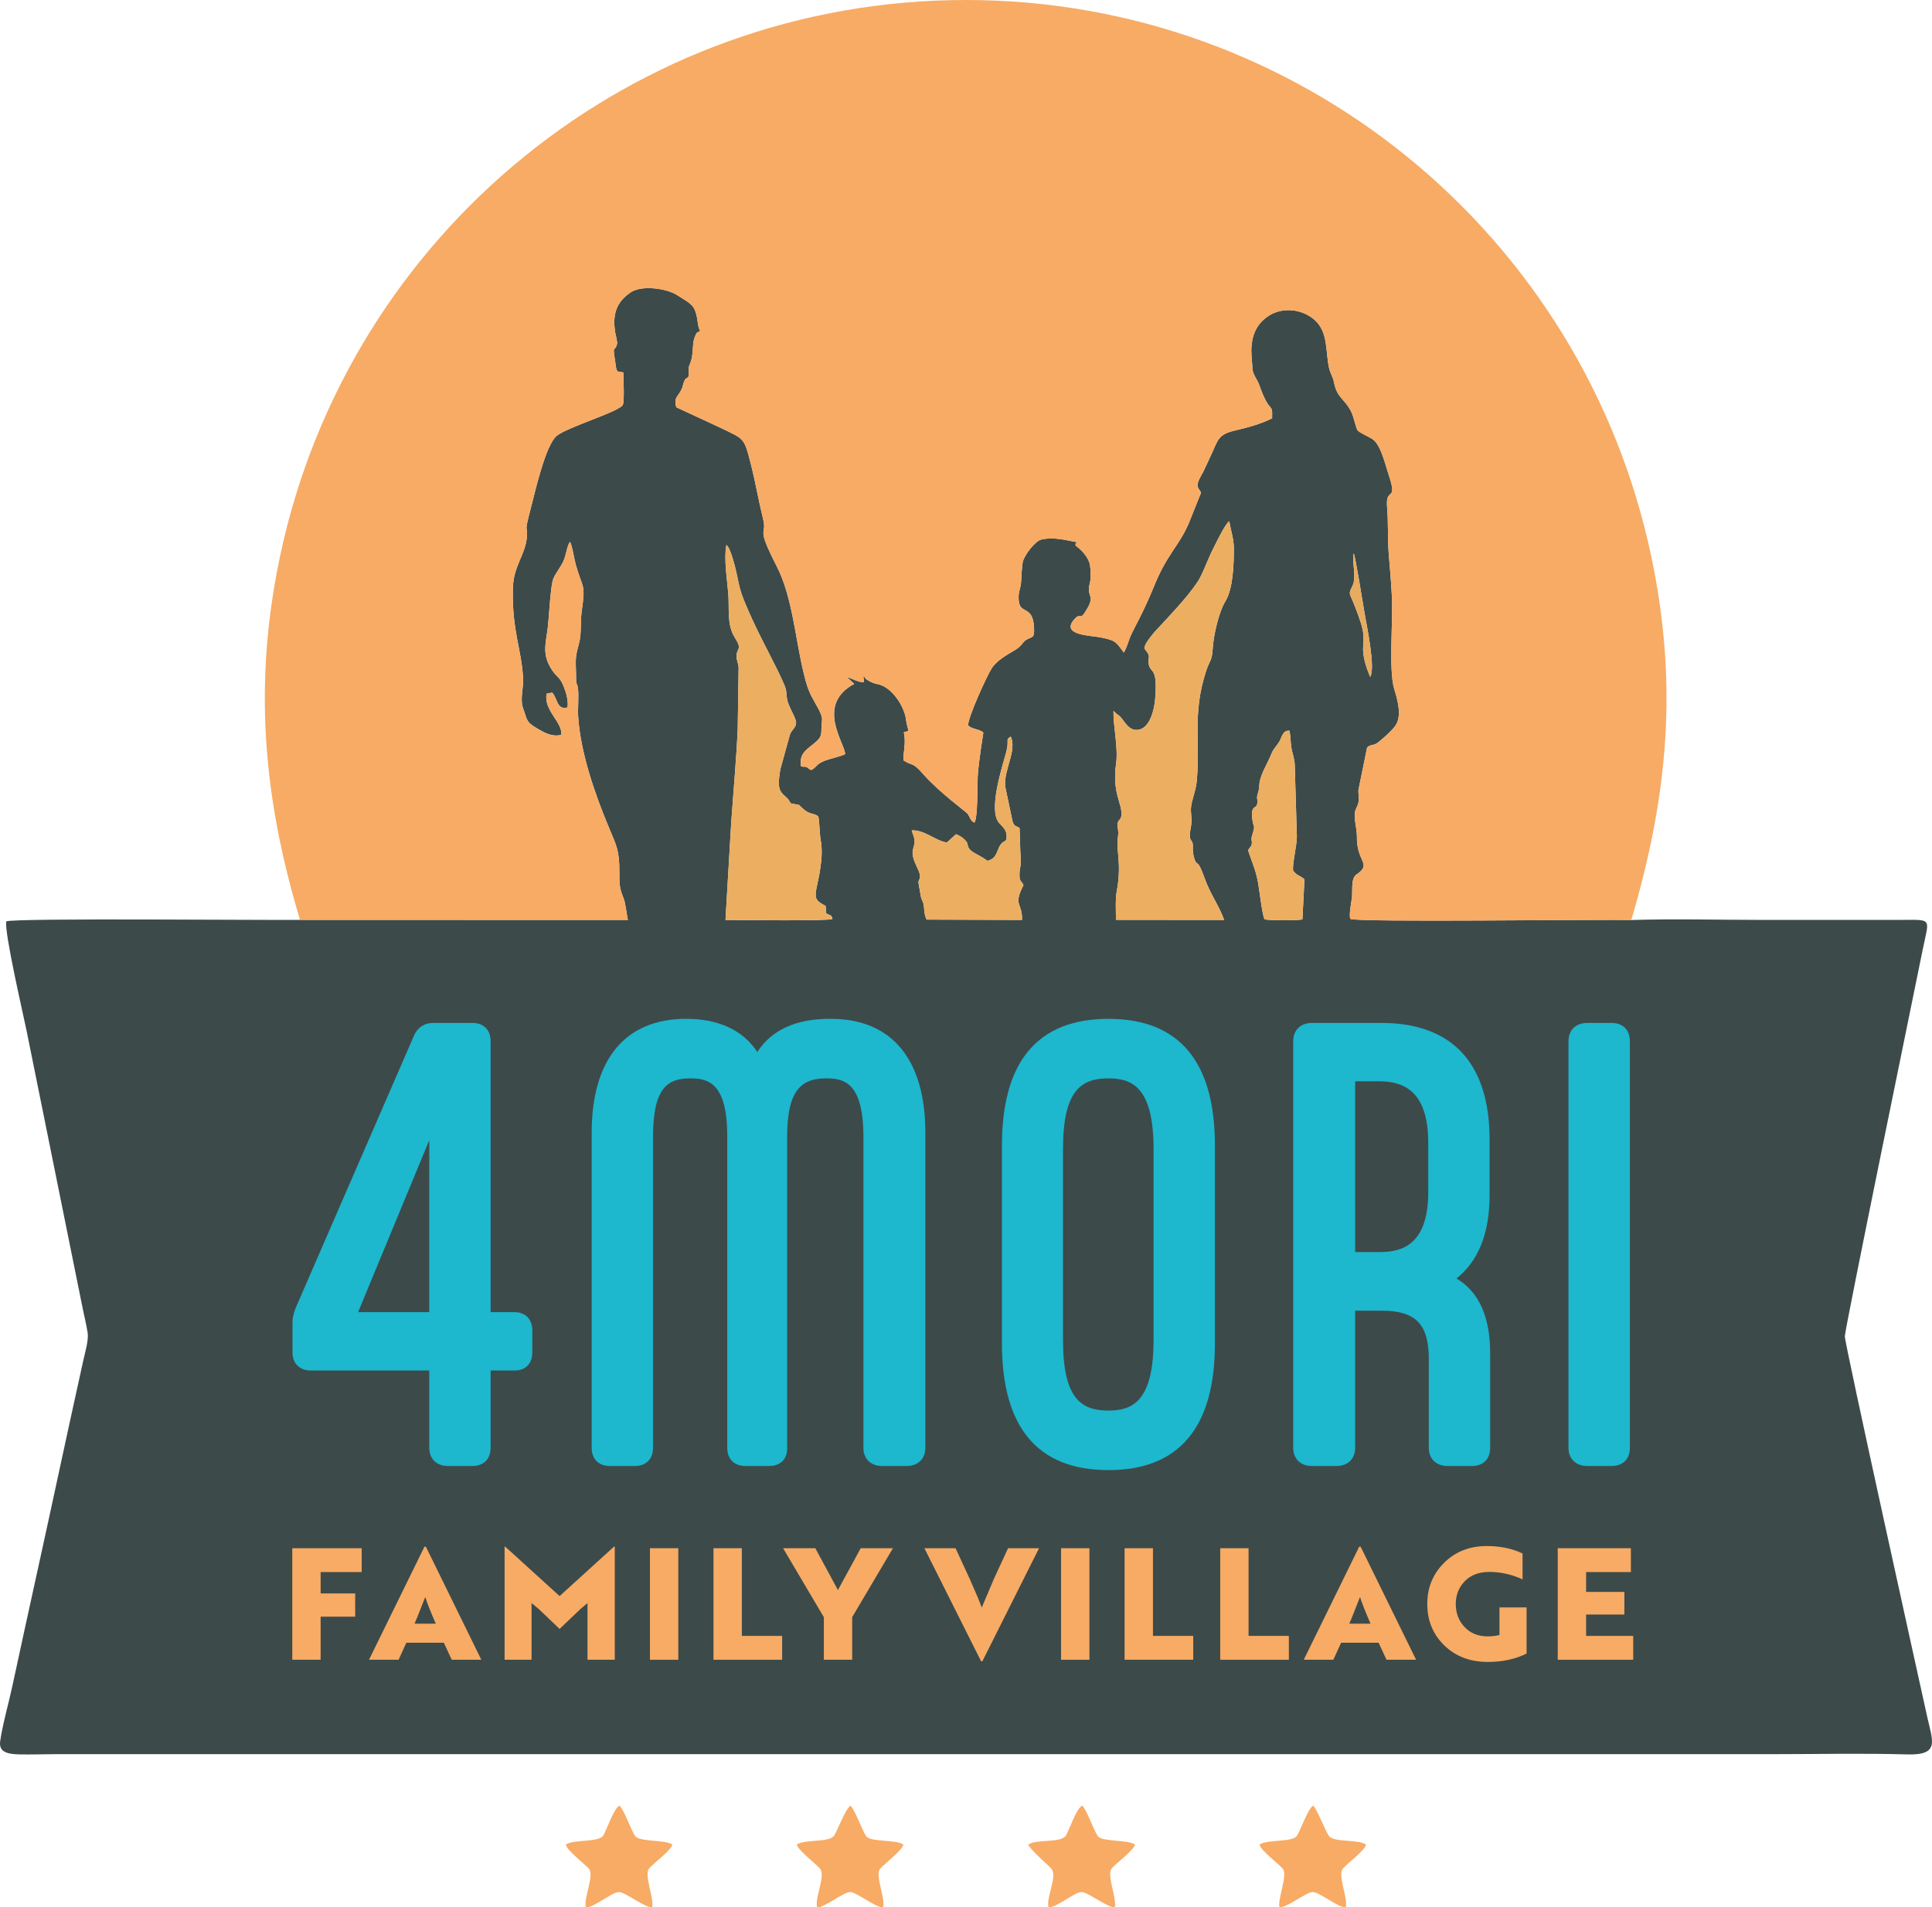 <?xml version="1.0" encoding="utf-8"?>
<!-- Generator: Adobe Illustrator 16.0.0, SVG Export Plug-In . SVG Version: 6.00 Build 0)  -->
<!DOCTYPE svg PUBLIC "-//W3C//DTD SVG 1.1//EN" "http://www.w3.org/Graphics/SVG/1.1/DTD/svg11.dtd">
<svg version="1.1" id="Livello_1" xmlns="http://www.w3.org/2000/svg" xmlns:xlink="http://www.w3.org/1999/xlink" x="0px" y="0px"
	 width="240.944px" height="237.902px" viewBox="0 0 240.944 237.902" enable-background="new 0 0 240.944 237.902"
	 xml:space="preserve">
<g>
	<g>
		<path fill-rule="evenodd" clip-rule="evenodd" fill="#3D4A4A" d="M155.655,106.079c0.192-0.468,0.381-0.375,0.455-0.824
			c0.072-0.454-0.136-0.439,0.042-1.033c0.47-1.561,0.162-0.787,0.022-2.096c-0.197-1.872,0.542-1.104,0.632-1.972
			c0.063-0.605-0.159-0.463,0.075-1.232c0.188-0.619,0.119-0.489,0.18-1.128c0.115-1.223,1.033-2.566,1.505-3.779
			c0.264-0.675,0.715-1.019,1.029-1.604c0.298-0.554,0.39-1.312,1.203-1.278c0.17,0.616,0.134,1.457,0.256,2.151
			c0.13,0.744,0.347,1.204,0.411,2.008l0.27,9.07c-0.023,1.242-0.56,3.282-0.477,4.206c0.41,0.65,0.944,0.647,1.424,1.114
			l-0.255,4.994c-0.516,0.15-4.271,0.155-4.734-0.02c-0.302-0.694-0.619-3.608-0.802-4.594
			C156.594,108.452,156.138,107.556,155.655,106.079L155.655,106.079z M123.155,107.371c1.358-0.32,1.119-1.627,1.832-2.238
			c0.382-0.327,0.539-0.163,0.553-0.767c0.02-0.83-0.467-1.196-0.929-1.71c-1.401-1.561,0.363-6.954,0.854-8.757
			c0.47-1.729-0.156-1.605,0.594-2.02c0.778,1.745-0.87,4.114-0.708,6.179l0.924,4.383c0.197,0.668,0.479,0.569,0.876,0.837
			c0.061,1.305,0.062,2.636,0.151,3.931c0.058,0.845-0.145,1.009-0.158,1.754c-0.019,1.172,0.205,0.733,0.493,1.461
			c-1.335,2.539-0.106,2.198-0.177,4.318l-11.901-0.043c-0.234-0.441-0.287-1.021-0.325-1.527c-0.06-0.8-0.293-0.793-0.393-1.373
			l-0.243-1.374c-0.19-0.812,0.225-0.574,0.125-1.296c-0.093-0.669-0.862-1.667-0.909-2.67c-0.029-0.642,0.268-0.929,0.247-1.569
			c-0.016-0.478-0.25-0.868-0.358-1.319c1.612-0.081,2.982,1.323,4.384,1.516l1.133-1.032c0.425,0.149,0.842,0.398,1.151,0.737
			c0.534,0.584,0.098,0.639,0.626,1.211C121.361,106.399,122.146,106.646,123.155,107.371L123.155,107.371z M90.59,67.984
			c0.537,0.277,1.243,3.305,1.386,4.059c0.352,1.842,0.649,2.49,1.371,4.17c1.38,3.216,3.456,6.801,4.5,9.294
			c0.375,0.896,0.114,1.34,0.482,2.29c0.245,0.632,0.676,1.413,0.864,1.921c0.357,0.963-0.465,1.197-0.689,1.943l-1.194,4.32
			c-0.354,2.18-0.214,2.66,0.708,3.429c0.453,0.378,0.295,0.415,0.624,0.799c1.429,0.301,0.642-0.055,1.697,0.824
			c0.667,0.556,1.148,0.37,1.704,0.786c0.15,0.479,0.158,2.146,0.308,2.973c0.204,1.129,0.132,2.164-0.016,3.29
			c-0.148,1.127-0.329,1.747-0.529,2.789c-0.269,1.393,0.155,1.571,1.157,2.126l0.077,0.929c0.499,0.292,0.638,0.123,0.78,0.694
			c-0.581,0.288-11.71,0.126-13.343,0.126l0.705-11.992c0.267-3.909,0.643-7.902,0.819-11.795l0.115-7.745
			c-0.035-0.444-0.265-0.878-0.265-1.333c0.001-1.133,0.793-0.758-0.22-2.375c-1.011-1.614-0.652-3.575-0.809-5.51
			C90.677,72.226,90.257,69.687,90.59,67.984L90.59,67.984z M138.861,88.675c0.361,0.295,0.191,0.244,0.703,0.595
			c0.591,0.406,1.094,2.029,2.476,1.744c1.403-0.29,1.908-2.556,2.013-3.745c0.398-4.548-0.741-3.032-0.817-4.727
			c-0.03-0.654,0.224-0.609-0.189-1.22c-0.31-0.457-0.457-0.363-0.154-0.992c0.196-0.408,0.868-1.256,1.184-1.598
			c1.672-1.814,3.941-4.143,5.279-6.156c0.613-0.923,1.268-2.795,1.847-3.94c0.384-0.759,1.545-3.225,2.098-3.627
			c0.187,1.117,0.565,2.195,0.573,3.334c0.012,1.879-0.074,5.074-1.049,6.649c-0.82,1.327-1.489,4.254-1.582,5.882
			c-0.092,1.62-0.389,1.466-0.842,2.868c-1.752,5.413-0.656,8.93-1.174,13.863c-0.112,1.071-0.607,2.187-0.691,3.076
			c-0.059,0.622,0.078,1.221,0.057,1.845c-0.018,0.531-0.229,1.263-0.213,1.705c0.035,0.868,0.438,0.396,0.378,1.51
			c-0.024,0.472,0.067,1.003,0.226,1.458c0.34,0.973,0.315-0.314,1.274,2.415c0.647,1.84,1.89,3.574,2.404,5.131l-13.478-0.014
			c-0.023-1.059-0.092-2.58,0.089-3.561c0.653-3.542-0.11-5.035,0.145-6.718c0.13-0.861-0.071-1.087-0.036-1.665
			c0.037-0.635,0.445-0.415,0.48-1.187c0.066-1.456-1.181-2.724-0.672-6.335C139.475,93.237,138.831,90.703,138.861,88.675
			L138.861,88.675z M168.626,73.178c0.613-1.158-0.037-2.892,0.195-4.158c0.236,0.445,1.173,6.438,1.367,7.537
			c0.277,1.579,1.371,6.749,0.691,7.876c-0.454-1.065-0.982-2.587-0.872-3.827c0.149-1.676-0.092-2.386-0.638-3.928
			c-0.2-0.567-0.434-1.139-0.653-1.688C168.343,74.059,168.132,74.111,168.626,73.178L168.626,73.178z M37.418,114.737
			c-4.228,0.053-35.384-0.248-36.632,0.182c-0.291,1.237,2.099,11.546,2.521,13.607l6.938,34.335
			c0.212,1.091,0.524,2.311,0.688,3.387c0.137,0.896-0.338,2.515-0.547,3.456c-2.002,9.022-3.912,18.069-5.904,27.095
			c-0.999,4.53-1.981,9.069-2.962,13.604c-0.444,2.053-1.234,4.842-1.503,6.824c-0.2,1.473,1.3,1.573,2.438,1.599
			c1.365,0.032,2.853-0.025,4.239-0.027l214.541-0.003c5.488,0,11.125-0.126,16.594,0.032c4.129,0.119,3.191-1.65,2.533-4.626
			c-0.947-4.271-10.301-46.582-10.289-47.521c0.015-0.996,8.783-43.627,9.691-48.129c0.855-4.232,1.376-3.809-3.148-3.809
			c-5.521,0-11.043,0-16.564,0c-5.463,0-11.174-0.161-16.607,0.013c-3.983-0.11-34.11,0.308-35.029-0.143
			c-0.229-0.406,0.14-2.156,0.198-2.76c0.077-0.805-0.142-2.299,0.548-2.768c2.018-1.369,0.009-1.536,0.063-4.722
			c0.015-0.904-0.37-2.237-0.261-2.985c0.072-0.498,0.348-0.79,0.447-1.264c0.119-0.568-0.013-0.993-0.002-1.547l1.091-5.348
			c0.442-0.364,0.655-0.219,1.132-0.464c0.221-0.113,0.592-0.457,0.813-0.637c0.429-0.349,1.103-1.008,1.455-1.432
			c1.047-1.261,0.379-3.412-0.033-4.794c-0.691-2.308-0.135-8.559-0.273-11.357c-0.092-1.83-0.248-3.612-0.397-5.432
			c-0.153-1.865-0.046-3.86-0.202-5.753c-0.177-2.139,0.641-1.311,0.633-2.335c-0.003-0.519-0.424-1.748-0.598-2.293
			c-0.359-1.123-0.883-3.277-1.85-3.943c-0.436-0.3-1.679-0.815-1.889-1.13c-0.172-0.26-0.469-1.628-0.723-2.179
			c-0.786-1.695-1.813-1.784-2.191-3.73c-0.178-0.919-0.525-1.108-0.719-2.332c-0.371-2.346-0.065-4.79-2.631-6.141
			c-1.494-0.787-3.366-0.802-4.795,0.119c-1.361,0.875-2.014,2.138-2.15,3.783c-0.08,0.96,0.075,1.858,0.119,2.829
			c0.031,0.713,0.604,1.331,0.843,2.014c1.378,3.922,1.675,1.965,1.607,4.151c-1.327,0.707-3.152,1.188-4.651,1.537
			c-2.154,0.5-2.098,1.231-2.973,3.077c-0.322,0.684-0.629,1.373-0.959,2.051c-0.354,0.722-0.975,1.499-0.586,2.125
			c0.377,0.609,0.371,0.317,0.042,1.148l-1.278,3.194c-1.289,2.93-2.656,3.742-4.305,7.785c-0.617,1.513-1.16,2.699-1.892,4.155
			c-0.333,0.66-0.71,1.347-1.013,2.008c-0.307,0.665-0.508,1.624-0.889,2.143c-1.013-1.421-1.074-1.51-2.908-1.888
			c-1.163-0.239-5.154-0.239-3.164-2.354c0.664-0.705,0.604,0.204,1.219-0.745c1.223-1.881,0.555-1.83,0.512-2.805
			c-0.029-0.638,0.225-0.894,0.201-1.694c-0.014-0.558,0.025-1.275-0.161-1.771c-0.33-0.879-1.008-1.56-1.71-2.088
			c0.013-0.512-0.055-0.018,0.149-0.418c-1.513-0.291-2.961-0.67-4.411-0.328c-0.798,0.188-2.127,1.955-2.326,2.8
			c-0.098,0.417-0.176,1.952-0.203,2.461c-0.053,0.992-0.396,1.174-0.292,2.371c0.152,1.749,1.733,0.515,1.901,3.274
			c0.094,1.528-0.227,1.135-1.009,1.63c-0.404,0.255-0.504,0.738-1.37,1.254c-0.992,0.593-2.234,1.268-2.878,2.247
			c-0.611,0.927-3.049,6.286-2.954,7.156c0.523,0.497,1.389,0.433,1.896,0.882c-0.002,0.142-0.608,3.621-0.704,5.496
			c-0.053,1.042,0.021,5.173-0.409,5.733c-0.494-0.18-0.566-0.717-0.864-1.123c-0.127-0.174-3.603-2.714-5.557-4.958
			c-1.351-1.553-1.277-0.921-2.423-1.675c-0.085-0.791,0.361-2.192,0.033-3.5l0.556-0.167c-0.018-0.442-0.216-0.78-0.275-1.4
			c-0.14-1.45-1.649-4.124-3.627-4.466c-0.616-0.106-1.267-0.529-1.38-0.628c-0.208-0.185-0.005-0.171-0.323-0.346l0.097,0.756
			c-0.722,0.04-1.443-0.457-2.134-0.635l0.898,0.844c-4.875,2.623-1.128,7.448-1.131,8.755c-0.388,0.247-1.817,0.559-2.409,0.78
			c-1.267,0.473-0.985,0.733-1.791,1.207c-0.472-0.139-0.277-0.229-0.61-0.359c-0.377-0.147-0.301,0.05-0.714-0.131
			c-0.148-1.474,0.514-1.917,1.523-2.713c1.42-1.121,0.896-1.302,1.123-2.994c0.098-0.736-0.883-2.143-1.253-2.881
			c-0.572-1.146-0.737-1.807-1.04-3.041c-1.022-4.167-1.403-9.472-3.329-13.238c-2.76-5.396-1.158-3.657-1.741-6.012
			c-0.55-2.217-0.937-4.532-1.51-6.778c-0.855-3.349-0.786-3.083-3.753-4.521l-5.554-2.581c-0.305-1.167,0.095-1.186,0.569-2.047
			c0.25-0.453,0.222-0.627,0.38-1.065c0.256-0.706,0.207-0.234,0.603-0.745c0-0.736-0.105-0.975,0.188-1.624
			c0.437-0.968,0.226-2.388,0.535-3.166c0.305-0.769,0.179-0.547,0.717-0.882c-0.419-0.566-0.216-1.883-0.833-2.904
			c-0.349-0.578-1.381-1.116-2.016-1.532c-1.349-0.884-4.467-1.283-5.814-0.373c-1.879,1.27-2.271,2.822-1.95,4.967
			c0.052,0.348,0.313,1.239,0.235,1.506c-0.342,1.192-0.622-0.333-0.141,2.784c0.123,0.803,0.226,0.599,0.924,0.736
			c0.015,0.75,0.152,3.513-0.051,4.034c-0.325,0.834-7.035,2.815-8.289,3.911c-1.387,1.212-2.667,6.975-3.228,9.119
			c-0.859,3.283-0.339,1.85-0.448,3.375c-0.168,2.361-1.707,3.632-1.76,6.578c-0.097,5.385,1.089,7.441,1.278,11.167
			c0.063,1.263-0.426,2.564,0.019,3.768c0.515,1.398,0.326,1.622,1.654,2.413c0.958,0.57,1.916,1.13,3.077,0.851
			c0.246-1.527-2.221-3.06-1.814-5.141l0.683-0.135c0.696,0.671,0.548,2.222,1.92,1.855c0.152-0.802-0.203-1.986-0.522-2.745
			c-0.441-1.045-0.854-1.088-1.388-1.896c-1.305-1.974-0.807-3.197-0.539-5.405c0.145-1.188,0.333-5.195,0.688-6.038
			c0.257-0.606,0.916-1.436,1.253-2.167c0.336-0.731,0.428-1.855,0.815-2.415c0.271,0.413,0.535,2.182,0.716,2.826
			c0.882,3.142,1.255,2.264,0.753,5.826c-0.164,1.157-0.059,2.381-0.209,3.36c-0.165,1.085-0.524,1.714-0.536,2.94
			c-0.007,0.621,0.044,1.242,0.036,1.853c-0.017,1.136,0.099,0.652,0.229,1.436c0.143,0.86-0.029,2.543,0.034,3.548
			c0.287,4.481,2.069,9.634,3.794,13.756c1.03,2.463,1.352,2.94,1.345,5.706c-0.003,1.284-0.019,1.914,0.485,3.113
			c0.312,0.742,0.375,1.893,0.576,2.799L37.418,114.737z"/>
	</g>
	<g>
		<path fill-rule="evenodd" clip-rule="evenodd" fill="#F7AB64" d="M37.418,114.737l40.884,0.006
			c-0.2-0.906-0.264-2.057-0.576-2.799c-0.504-1.199-0.489-1.829-0.485-3.113c0.007-2.766-0.314-3.242-1.345-5.706
			c-1.726-4.122-3.508-9.275-3.794-13.756c-0.063-1.004,0.108-2.688-0.034-3.548c-0.129-0.783-0.245-0.3-0.229-1.436
			c0.008-0.611-0.043-1.232-0.036-1.853c0.012-1.227,0.371-1.855,0.536-2.94c0.15-0.979,0.045-2.203,0.209-3.36
			c0.502-3.562,0.129-2.684-0.753-5.826c-0.181-0.644-0.444-2.413-0.716-2.826c-0.388,0.559-0.479,1.683-0.815,2.415
			c-0.337,0.73-0.996,1.56-1.253,2.167c-0.355,0.843-0.543,4.85-0.688,6.038c-0.268,2.208-0.766,3.432,0.539,5.405
			c0.535,0.808,0.947,0.851,1.388,1.896c0.319,0.759,0.674,1.943,0.522,2.745c-1.372,0.367-1.224-1.184-1.92-1.855l-0.683,0.135
			c-0.407,2.082,2.06,3.614,1.814,5.141c-1.162,0.28-2.119-0.28-3.077-0.851c-1.328-0.791-1.139-1.015-1.654-2.413
			c-0.444-1.204,0.045-2.505-0.019-3.768c-0.188-3.727-1.375-5.782-1.278-11.167c0.053-2.945,1.592-4.217,1.76-6.578
			c0.109-1.525-0.411-0.092,0.448-3.375c0.561-2.144,1.841-7.907,3.228-9.119c1.254-1.096,7.963-3.077,8.289-3.911
			c0.204-0.521,0.066-3.284,0.051-4.034c-0.698-0.137-0.801,0.067-0.924-0.736c-0.481-3.116-0.201-1.592,0.141-2.784
			c0.078-0.267-0.183-1.158-0.235-1.506c-0.321-2.145,0.071-3.698,1.95-4.967c1.347-0.91,4.466-0.511,5.814,0.373
			c0.635,0.417,1.667,0.954,2.016,1.532c0.618,1.021,0.414,2.338,0.833,2.904c-0.538,0.335-0.412,0.113-0.717,0.882
			c-0.309,0.777-0.098,2.197-0.535,3.166c-0.293,0.649-0.188,0.887-0.188,1.624c-0.396,0.511-0.346,0.039-0.603,0.745
			c-0.158,0.438-0.13,0.612-0.38,1.065c-0.475,0.861-0.874,0.879-0.569,2.047l5.554,2.581c2.967,1.438,2.897,1.173,3.753,4.521
			c0.574,2.247,0.96,4.561,1.51,6.778c0.583,2.355-1.019,0.616,1.741,6.012c1.926,3.766,2.307,9.07,3.329,13.238
			c0.303,1.234,0.468,1.896,1.04,3.041c0.37,0.739,1.351,2.146,1.253,2.881c-0.227,1.692,0.298,1.873-1.123,2.994
			c-1.01,0.796-1.671,1.24-1.523,2.713c0.413,0.181,0.336-0.016,0.714,0.131c0.333,0.13,0.138,0.22,0.61,0.359
			c0.805-0.474,0.523-0.734,1.791-1.207c0.592-0.221,2.021-0.533,2.409-0.78c0.003-1.307-3.744-6.132,1.131-8.755l-0.898-0.844
			c0.691,0.178,1.413,0.675,2.134,0.635l-0.097-0.756c0.318,0.175,0.115,0.162,0.323,0.346c0.113,0.099,0.764,0.521,1.38,0.628
			c1.978,0.343,3.487,3.017,3.627,4.466c0.059,0.621,0.257,0.958,0.275,1.4l-0.556,0.167c0.328,1.307-0.119,2.709-0.033,3.5
			c1.146,0.754,1.072,0.122,2.423,1.675c1.954,2.244,5.429,4.784,5.557,4.958c0.297,0.405,0.37,0.943,0.864,1.123
			c0.43-0.56,0.356-4.692,0.409-5.733c0.096-1.875,0.702-5.354,0.704-5.496c-0.507-0.449-1.373-0.385-1.896-0.882
			c-0.096-0.87,2.342-6.229,2.954-7.156c0.644-0.979,1.886-1.654,2.878-2.247c0.866-0.517,0.966-0.999,1.37-1.254
			c0.782-0.495,1.103-0.102,1.009-1.63c-0.168-2.759-1.749-1.525-1.901-3.274c-0.104-1.197,0.239-1.379,0.292-2.371
			c0.027-0.509,0.105-2.044,0.203-2.461c0.199-0.845,1.528-2.612,2.326-2.8c1.45-0.342,2.898,0.038,4.411,0.328
			c-0.204,0.4-0.137-0.093-0.149,0.418c0.702,0.528,1.38,1.209,1.71,2.088c0.187,0.495,0.147,1.213,0.161,1.771
			c0.023,0.8-0.23,1.056-0.201,1.694c0.043,0.975,0.711,0.923-0.512,2.805c-0.615,0.949-0.555,0.04-1.219,0.745
			c-1.99,2.114,2.001,2.114,3.164,2.354c1.834,0.377,1.896,0.467,2.908,1.888c0.381-0.519,0.582-1.478,0.889-2.143
			c0.303-0.661,0.68-1.348,1.013-2.008c0.731-1.457,1.274-2.643,1.892-4.155c1.648-4.043,3.016-4.854,4.305-7.785l1.278-3.194
			c0.329-0.831,0.335-0.539-0.042-1.148c-0.389-0.627,0.232-1.403,0.586-2.125c0.33-0.679,0.637-1.368,0.959-2.051
			c0.875-1.846,0.818-2.577,2.973-3.077c1.499-0.349,3.324-0.83,4.651-1.537c0.067-2.186-0.229-0.229-1.607-4.151
			c-0.239-0.683-0.812-1.301-0.843-2.014c-0.044-0.971-0.199-1.869-0.119-2.829c0.137-1.646,0.789-2.909,2.15-3.783
			c1.429-0.921,3.301-0.905,4.795-0.119c2.565,1.351,2.26,3.794,2.631,6.141c0.193,1.224,0.541,1.413,0.719,2.332
			c0.379,1.946,1.405,2.035,2.191,3.73c0.254,0.55,0.551,1.919,0.723,2.179c0.21,0.315,1.453,0.831,1.889,1.13
			c0.967,0.666,1.49,2.821,1.85,3.943c0.174,0.545,0.595,1.774,0.598,2.293c0.008,1.025-0.81,0.196-0.633,2.335
			c0.156,1.894,0.049,3.888,0.202,5.753c0.149,1.82,0.306,3.602,0.397,5.432c0.139,2.798-0.418,9.049,0.273,11.357
			c0.412,1.382,1.08,3.534,0.033,4.794c-0.353,0.424-1.026,1.083-1.455,1.432c-0.221,0.18-0.592,0.524-0.813,0.637
			c-0.477,0.246-0.689,0.1-1.132,0.464l-1.091,5.348c-0.011,0.554,0.121,0.979,0.002,1.547c-0.1,0.474-0.375,0.766-0.447,1.264
			c-0.109,0.749,0.275,2.082,0.261,2.985c-0.055,3.186,1.954,3.353-0.063,4.722c-0.689,0.469-0.471,1.963-0.548,2.768
			c-0.059,0.604-0.427,2.354-0.198,2.76c0.919,0.451,31.046,0.033,35.029,0.143c4.576-15.519,5.857-29.331,2.498-45.32
			C197.487,29.197,161.972,0.034,120.538,0C79.043-0.036,43.522,28.995,34.953,69.254C31.58,85.104,32.782,99.345,37.418,114.737z"
			/>
	</g>
	<g>
		<path fill-rule="evenodd" clip-rule="evenodd" fill="#ECAE61" d="M138.861,88.675c-0.03,2.027,0.613,4.562,0.327,6.59
			c-0.509,3.611,0.738,4.879,0.672,6.335c-0.035,0.772-0.443,0.552-0.48,1.187c-0.035,0.577,0.166,0.803,0.036,1.665
			c-0.255,1.683,0.509,3.176-0.145,6.718c-0.181,0.98-0.112,2.501-0.089,3.561l13.478,0.014c-0.515-1.557-1.757-3.291-2.404-5.131
			c-0.959-2.729-0.935-1.442-1.274-2.415c-0.158-0.455-0.25-0.986-0.226-1.458c0.06-1.114-0.343-0.643-0.378-1.51
			c-0.017-0.442,0.195-1.174,0.213-1.705c0.021-0.624-0.115-1.223-0.057-1.845c0.084-0.89,0.579-2.005,0.691-3.076
			c0.518-4.934-0.578-8.45,1.174-13.863c0.453-1.402,0.75-1.248,0.842-2.868c0.093-1.628,0.762-4.556,1.582-5.882
			c0.975-1.575,1.061-4.77,1.049-6.649c-0.008-1.14-0.387-2.217-0.573-3.334c-0.553,0.403-1.714,2.868-2.098,3.627
			c-0.579,1.145-1.233,3.017-1.847,3.94c-1.338,2.013-3.607,4.342-5.279,6.156c-0.315,0.342-0.987,1.19-1.184,1.598
			c-0.303,0.628-0.155,0.535,0.154,0.992c0.413,0.611,0.159,0.566,0.189,1.22c0.076,1.695,1.216,0.179,0.817,4.727
			c-0.104,1.189-0.609,3.456-2.013,3.745c-1.382,0.286-1.885-1.338-2.476-1.744C139.053,88.919,139.223,88.971,138.861,88.675z"/>
	</g>
	<g>
		<path fill-rule="evenodd" clip-rule="evenodd" fill="#ECAE61" d="M102.351,104.791c-0.149-0.827-0.157-2.494-0.308-2.973
			c-0.556-0.417-1.037-0.23-1.704-0.786c-1.056-0.879-0.269-0.523-1.697-0.824c-0.329-0.384-0.171-0.421-0.624-0.799
			c-0.922-0.769-1.062-1.249-0.708-3.429l1.194-4.32c0.224-0.746,1.047-0.979,0.689-1.943c-0.188-0.508-0.619-1.289-0.864-1.921
			c-0.369-0.95-0.108-1.395-0.482-2.29c-1.043-2.493-3.12-6.078-4.5-9.294c-0.721-1.68-1.019-2.328-1.371-4.17
			c-0.144-0.754-0.85-3.782-1.386-4.059c-0.333,1.703,0.086,4.242,0.231,6.011c0.157,1.936-0.202,3.896,0.809,5.51
			c1.014,1.617,0.221,1.242,0.22,2.375c0,0.455,0.23,0.889,0.265,1.333l-0.115,7.745c-0.177,3.893-0.552,7.886-0.819,11.795
			l-0.705,11.992c1.633,0,12.763,0.162,13.343-0.126c-0.142-0.571-0.281-0.402-0.78-0.694l-0.077-0.929
			c-1.002-0.555-1.426-0.733-1.157-2.126c0.2-1.042,0.381-1.662,0.529-2.789C102.483,106.955,102.555,105.92,102.351,104.791z"/>
	</g>
	<g>
		<path fill-rule="evenodd" clip-rule="evenodd" fill="#ECAE61" d="M123.155,107.371c-1.01-0.724-1.794-0.971-2.159-1.366
			c-0.528-0.572-0.092-0.627-0.626-1.211c-0.31-0.339-0.726-0.588-1.151-0.737l-1.133,1.032c-1.402-0.193-2.772-1.597-4.384-1.516
			c0.108,0.451,0.342,0.841,0.358,1.319c0.021,0.64-0.276,0.927-0.247,1.569c0.047,1.002,0.816,2,0.909,2.67
			c0.101,0.723-0.315,0.484-0.125,1.296l0.243,1.374c0.1,0.58,0.333,0.573,0.393,1.373c0.038,0.506,0.091,1.085,0.325,1.527
			l11.901,0.043c0.07-2.121-1.158-1.779,0.177-4.318c-0.288-0.728-0.512-0.289-0.493-1.461c0.014-0.745,0.216-0.91,0.158-1.754
			c-0.09-1.295-0.091-2.626-0.151-3.931c-0.397-0.268-0.679-0.169-0.876-0.837l-0.924-4.383c-0.162-2.065,1.486-4.434,0.708-6.179
			c-0.75,0.415-0.124,0.292-0.594,2.02c-0.49,1.804-2.255,7.196-0.854,8.757c0.462,0.515,0.948,0.88,0.929,1.71
			c-0.014,0.604-0.171,0.44-0.553,0.767C124.274,105.743,124.514,107.051,123.155,107.371z"/>
	</g>
	<g>
		<path fill-rule="evenodd" clip-rule="evenodd" fill="#ECAE61" d="M155.655,106.079c0.482,1.478,0.938,2.373,1.236,3.983
			c0.183,0.986,0.5,3.899,0.802,4.594c0.464,0.174,4.219,0.169,4.734,0.02l0.255-4.994c-0.479-0.467-1.014-0.464-1.424-1.114
			c-0.083-0.924,0.453-2.964,0.477-4.206l-0.27-9.07c-0.064-0.804-0.281-1.264-0.411-2.008c-0.122-0.694-0.086-1.535-0.256-2.151
			c-0.813-0.034-0.905,0.725-1.203,1.278c-0.314,0.584-0.766,0.928-1.029,1.604c-0.472,1.213-1.39,2.556-1.505,3.779
			c-0.061,0.639,0.008,0.51-0.18,1.128c-0.234,0.769-0.013,0.627-0.075,1.232c-0.09,0.867-0.829,0.1-0.632,1.972
			c0.14,1.309,0.447,0.535-0.022,2.096c-0.178,0.594,0.03,0.579-0.042,1.033C156.036,105.704,155.848,105.611,155.655,106.079z"/>
	</g>
	<g>
		<path fill-rule="evenodd" clip-rule="evenodd" fill="#F7AB64" d="M70.568,230.075c0.078,0.681,2.305,2.371,2.885,3.019
			c0.688,0.767-0.668,3.702-0.401,4.769c0.821,0.234,3.202-1.838,4.113-1.868c0.803-0.026,3.308,2.001,4.156,1.899
			c0.285-1.121-1.044-4.061-0.368-4.846c0.578-0.671,2.771-2.274,2.896-2.974c-0.85-0.633-4.091-0.314-4.623-1.054
			c-0.583-0.809-1.315-3.162-1.962-3.796c-0.675,0.246-1.587,2.956-2.012,3.7C74.725,229.85,71.494,229.387,70.568,230.075z"/>
	</g>
	<g>
		<path fill-rule="evenodd" clip-rule="evenodd" fill="#F7AB64" d="M128.229,230.081c0.221,0.577,2.293,2.385,2.857,2.956
			c0.871,0.881-0.637,3.646-0.331,4.827c0.817,0.228,3.213-1.854,4.114-1.87c0.794-0.016,3.342,2.013,4.156,1.896
			c0.275-1.125-1.055-4.059-0.372-4.853c0.58-0.675,2.76-2.262,2.898-2.964c-0.843-0.63-4.099-0.322-4.626-1.04
			c-0.541-0.736-1.385-3.308-1.957-3.811c-0.691,0.254-1.587,2.938-2.016,3.692C132.371,229.943,129.228,229.34,128.229,230.081z"/>
	</g>
	<g>
		<path fill-rule="evenodd" clip-rule="evenodd" fill="#F7AB64" d="M157.079,230.074c0.096,0.691,2.313,2.338,2.891,3
			c0.677,0.771-0.643,3.711-0.409,4.79c0.786,0.21,3.259-1.819,4.113-1.869c0.831-0.048,3.271,1.996,4.156,1.904
			c0.319-1.104-1.051-4.039-0.359-4.831c0.577-0.662,2.791-2.305,2.892-2.994c-0.907-0.678-4.028-0.244-4.619-1.065
			c-0.504-0.699-1.52-3.419-1.966-3.782c-0.593,0.235-1.578,3.004-2.007,3.715C161.224,229.849,158.004,229.383,157.079,230.074z"/>
	</g>
	<g>
		<path fill-rule="evenodd" clip-rule="evenodd" fill="#F7AB64" d="M99.377,230.074c0.096,0.622,2.261,2.343,2.826,2.924
			c0.874,0.898-0.638,3.68-0.293,4.898c0.805,0.106,3.212-1.84,4.06-1.9c0.804-0.058,3.27,1.987,4.158,1.903
			c0.326-1.107-1.046-4.041-0.357-4.82c0.578-0.653,2.8-2.322,2.89-3.005c-0.892-0.666-4.081-0.269-4.641-1.052
			c-0.489-0.684-1.439-3.396-1.956-3.785c-0.534,0.22-1.604,3.008-2.017,3.691C103.481,229.867,100.312,229.375,99.377,230.074z"/>
	</g>
	<g>
		<path fill-rule="evenodd" clip-rule="evenodd" fill="#E7AB60" d="M170.88,84.433c0.68-1.127-0.414-6.297-0.691-7.876
			c-0.194-1.099-1.131-7.091-1.367-7.537c-0.232,1.266,0.418,3-0.195,4.158c-0.494,0.934-0.283,0.881,0.091,1.811
			c0.22,0.549,0.453,1.122,0.653,1.688c0.546,1.542,0.787,2.252,0.638,3.928C169.897,81.845,170.426,83.367,170.88,84.433z"/>
	</g>
	<g>
		<g>
			<path fill="#1DB7CE" d="M58.923,128.655c0.8,0,1.2,0.401,1.2,1.205v34.864h4c0.8,0,1.2,0.402,1.2,1.206v2.777
				c0,0.804-0.4,1.206-1.2,1.169h-4v10.708c0,0.804-0.4,1.206-1.2,1.206h-3.055c-0.836,0-1.272-0.402-1.272-1.206v-10.708H38.742
				c-0.8,0-1.2-0.401-1.2-1.169v-3.837c0-0.329,0.109-0.768,0.291-1.279l14.69-33.804c0.291-0.768,0.8-1.133,1.491-1.133H58.923z
				 M43.069,164.724h11.527v-27.847L43.069,164.724z"/>
			<path fill="#1DB7CE" d="M58.923,182.854h-3.055c-1.419,0-2.335-0.892-2.335-2.27v-9.645H38.742c-1.375,0-2.263-0.877-2.263-2.232
				v-3.837c0-0.44,0.112-0.96,0.353-1.636l14.716-33.871c0.426-1.126,1.308-1.772,2.466-1.772h4.909
				c1.396,0,2.263,0.869,2.263,2.269v33.801h2.937c1.396,0,2.263,0.87,2.263,2.27v2.777c0,1.357-0.849,2.234-2.164,2.234
				l-3.036-0.003v9.646C61.186,181.984,60.319,182.854,58.923,182.854z M55.683,180.719c0.031,0,0.093,0.008,0.186,0.008h3.055
				c0.056,0,0.098-0.003,0.128-0.007c0.004-0.032,0.008-0.076,0.008-0.136v-11.771h5.063c0.059,0.004,0.101,0.001,0.132-0.001
				c0.003-0.027,0.005-0.062,0.005-0.104v-2.777c0-0.06-0.004-0.104-0.008-0.135c-0.03-0.005-0.072-0.008-0.128-0.008H59.06V129.86
				c0-0.06-0.004-0.104-0.008-0.135c-0.03-0.004-0.072-0.007-0.128-0.007h-4.909c-0.153,0-0.328,0-0.497,0.446l-14.709,33.851
				c-0.181,0.515-0.203,0.771-0.203,0.855v3.837c0,0.041,0.002,0.073,0.005,0.098c0.031,0.005,0.074,0.008,0.132,0.008h16.917
				v11.771c0,0.064,0.005,0.108,0.011,0.136C55.673,180.719,55.678,180.719,55.683,180.719z M55.659,165.788h-14.18l12.135-29.316
				l2.045,0.406V165.788z M44.66,163.661h8.874v-21.436L44.66,163.661z"/>
		</g>
		<g>
			<path fill="#1DB7CE" d="M92.96,181.791c-0.8,0-1.2-0.402-1.2-1.206v-38.847c0-6.104-1.891-8.296-5.672-8.296
				c-3.891,0-5.708,2.192-5.708,8.368v38.774c0,0.804-0.4,1.206-1.2,1.206h-3.127c-0.8,0-1.2-0.402-1.2-1.206v-39.285
				c0-8.881,4-13.156,10.727-13.156c4.545,0,7.527,1.827,8.872,5.445c1.345-3.654,4.4-5.482,9.163-5.445
				c6.727,0,10.727,4.275,10.727,13.156v39.285c0,0.804-0.436,1.206-1.272,1.206h-3.054c-0.836,0-1.273-0.402-1.273-1.206V141.81
				c0-6.176-1.891-8.368-5.672-8.368c-3.891,0-5.963,2.119-5.963,8.296v38.847c0.037,0.804-0.363,1.206-1.164,1.206H92.96z"/>
			<path fill="#1DB7CE" d="M113.068,182.854h-3.054c-1.419,0-2.336-0.892-2.336-2.27V141.81c0-6.74-2.379-7.305-4.609-7.305
				c-2.941,0-4.9,1.229-4.9,7.232v38.847c0.039,0.819-0.282,1.346-0.558,1.634c-0.277,0.29-0.791,0.636-1.669,0.636H92.96
				c-1.396,0-2.263-0.87-2.263-2.27v-38.847c0-6.674-2.379-7.232-4.609-7.232c-2.868,0-4.646,1.222-4.646,7.305v38.774
				c0,1.399-0.867,2.27-2.263,2.27h-3.127c-1.396,0-2.263-0.87-2.263-2.27v-39.285c0-9.169,4.187-14.22,11.79-14.22
				c4.061,0,7.083,1.421,8.866,4.137c1.78-2.747,4.807-4.137,9.028-4.137l0.15,0.001c7.594-0.001,11.781,5.05,11.781,14.219v39.285
				C115.404,181.962,114.487,182.854,113.068,182.854z M109.828,180.719c0.031,0,0.094,0.008,0.187,0.008h3.054
				c0.104,0,0.169-0.01,0.207-0.019c-0.002-0.021,0.003-0.063,0.003-0.124v-39.285c0-8.024-3.251-12.093-9.664-12.093l-0.142-0.001
				c-4.223,0-6.847,1.554-8.024,4.75l-0.993,2.696l-1.001-2.693c-1.189-3.198-3.765-4.752-7.875-4.752
				c-6.413,0-9.664,4.068-9.664,12.093v39.285c0,0.06,0.004,0.104,0.008,0.135c0.03,0.005,0.072,0.008,0.129,0.008h3.127
				c0.057,0,0.099-0.003,0.129-0.008c0.004-0.031,0.008-0.075,0.008-0.135V141.81c0-4.391,0.77-9.432,6.771-9.432
				c6.037,0,6.735,5.342,6.735,9.359v38.847c0,0.06,0.004,0.104,0.008,0.135c0.03,0.005,0.072,0.008,0.129,0.008h2.981
				c0.042,0,0.075-0.002,0.102-0.004c0.001-0.024,0.001-0.055,0-0.09l-0.001-38.896c0-4.018,0.729-9.359,7.026-9.359
				c6.037,0,6.735,5.383,6.735,9.432v38.774c0,0.064,0.005,0.108,0.011,0.136C109.818,180.719,109.823,180.719,109.828,180.719z"/>
		</g>
		<g>
			<path fill="#1DB7CE" d="M126.018,142.871c0-9.831,4.072-14.728,12.218-14.728c8.145,0,12.217,4.896,12.217,14.728v24.704
				c0,9.83-4.072,14.728-12.217,14.728c-8.146,0-12.218-4.897-12.218-14.728V142.871z M131.509,143.309v23.827
				c0,6.87,1.926,9.867,6.727,9.867c4.654,0,6.69-2.997,6.69-9.867v-23.827c0-6.871-2.036-9.867-6.69-9.867
				C133.472,133.442,131.509,136.438,131.509,143.309z"/>
			<path fill="#1DB7CE" d="M138.235,183.366c-8.813,0-13.281-5.313-13.281-15.791v-24.704c0-10.478,4.469-15.791,13.281-15.791
				c8.812,0,13.28,5.313,13.28,15.791v24.704C151.516,178.052,147.047,183.366,138.235,183.366z M138.235,129.207
				c-7.506,0-11.154,4.469-11.154,13.664v24.704c0,9.195,3.648,13.664,11.154,13.664c7.505,0,11.153-4.469,11.153-13.664v-24.704
				C149.389,133.675,145.74,129.207,138.235,129.207z M138.235,178.067c-6.904,0-7.79-5.842-7.79-10.931v-23.827
				c0-5.089,0.886-10.931,7.79-10.931c6.949,0,7.754,6.238,7.754,10.931v23.827C145.989,171.829,145.185,178.067,138.235,178.067z
				 M138.235,134.505c-3.399,0-5.663,1.497-5.663,8.804v23.827c0,7.307,2.264,8.804,5.663,8.804c2.923,0,5.627-1.066,5.627-8.804
				v-23.827C143.862,135.572,141.158,134.505,138.235,134.505z"/>
		</g>
		<g>
			<path fill="#1DB7CE" d="M184.78,180.584c0,0.804-0.4,1.206-1.199,1.206h-3.055c-0.836,0-1.273-0.402-1.273-1.206v-11.073
				c0-5.079-2.254-7.09-6.908-7.09h-4.4v18.163c0,0.804-0.436,1.206-1.271,1.206h-3.055c-0.836,0-1.273-0.402-1.273-1.206V129.86
				c0-0.804,0.438-1.205,1.273-1.205h8.654c8.29,0,12.436,4.494,12.436,13.484v6.943c0,5.227-1.781,8.771-5.309,10.562
				c3.6,1.097,5.381,4.13,5.381,9.137V180.584z M167.944,157.233h4.146c4.727,0,7.09-2.851,7.09-8.516v-6.213
				c0-5.811-2.4-8.697-7.236-8.697h-4V157.233z"/>
			<path fill="#1DB7CE" d="M183.581,182.854h-3.055c-1.419,0-2.337-0.892-2.337-2.27v-11.073c0-4.337-1.639-6.026-5.845-6.026
				h-3.337v17.1c0,1.378-0.917,2.27-2.335,2.27h-3.055c-1.419,0-2.337-0.892-2.337-2.27V129.86c0-1.378,0.918-2.269,2.337-2.269
				h8.654c8.831,0,13.499,5.031,13.499,14.548v6.943c0,4.729-1.387,8.211-4.128,10.385c2.789,1.646,4.2,4.769,4.2,9.313v11.804
				C185.844,181.984,184.977,182.854,183.581,182.854z M180.339,180.719c0.031,0,0.094,0.008,0.188,0.008h3.055
				c0.056,0,0.098-0.003,0.128-0.007c0.004-0.032,0.008-0.076,0.008-0.136v-11.804c0-4.515-1.514-7.171-4.627-8.12l-2.526-0.77
				l2.354-1.195c3.137-1.591,4.727-4.826,4.727-9.613v-6.943c0-8.358-3.72-12.421-11.372-12.421h-8.654
				c-0.104,0-0.17,0.01-0.208,0.019c0.002,0.021-0.002,0.063-0.002,0.123v50.725c0,0.064,0.005,0.108,0.01,0.136
				c0.026-0.011,0.092,0.007,0.2,0.007h3.055c0.104,0,0.169-0.01,0.206-0.019c-0.002-0.021,0.002-0.063,0.002-0.124v-19.227h5.464
				c5.364,0,7.972,2.667,7.972,8.153v11.073c0,0.064,0.005,0.108,0.01,0.136C180.33,180.719,180.334,180.719,180.339,180.719z
				 M172.091,158.296h-5.21v-25.553h5.063c3.786,0,8.3,1.693,8.3,9.761v6.213C180.244,156.634,175.811,158.296,172.091,158.296z
				 M169.008,156.169h3.083c2.587,0,6.026-0.772,6.026-7.452v-6.213c0-6.843-3.522-7.634-6.173-7.634h-2.937V156.169z"/>
		</g>
		<g>
			<path fill="#1DB7CE" d="M201,128.655c0.8,0,1.2,0.401,1.2,1.205v50.725c0,0.804-0.4,1.206-1.2,1.206h-3.054
				c-0.837,0-1.273-0.402-1.273-1.206V129.86c0-0.804,0.437-1.205,1.273-1.205H201z"/>
			<path fill="#1DB7CE" d="M201,182.854h-3.054c-1.419,0-2.337-0.892-2.337-2.27V129.86c0-1.378,0.918-2.269,2.337-2.269H201
				c1.396,0,2.264,0.869,2.264,2.269v50.725C203.264,181.984,202.396,182.854,201,182.854z M197.76,180.719
				c0.03,0,0.093,0.008,0.187,0.008H201c0.057,0,0.099-0.003,0.129-0.008c0.004-0.031,0.008-0.075,0.008-0.135V129.86
				c0-0.06-0.003-0.104-0.008-0.134c-0.03-0.005-0.072-0.008-0.129-0.008h-3.054c-0.104,0-0.17,0.01-0.208,0.019
				c0.002,0.021-0.002,0.063-0.002,0.123v50.725c0,0.064,0.005,0.108,0.01,0.136C197.75,180.719,197.754,180.719,197.76,180.719z"/>
		</g>
	</g>
	<g>
		<g>
			<path fill="#F7AB64" d="M45.108,196.084h-5.121v2.666h4.31v2.899h-4.31v5.372h-3.537v-13.914h8.658V196.084z"/>
		</g>
		<g>
			<path fill="#F7AB64" d="M46.018,207.022l6.918-14.107h0.174l6.918,14.107h-3.691l-0.986-2.126h-4.676l-0.966,2.126H46.018z
				 M51.699,202.519h2.647c-0.618-1.417-1.057-2.524-1.314-3.323c-0.026,0.064-0.216,0.547-0.57,1.449
				C52.108,201.546,51.854,202.171,51.699,202.519z"/>
		</g>
		<g>
			<path fill="#F7AB64" d="M69.789,203.176c-0.026-0.025-0.889-0.851-2.589-2.474l-0.908-0.754v7.073h-3.363v-14.107h0.078
				l6.783,6.165l6.783-6.165h0.097v14.107h-3.401v-7.073l-0.889,0.754C70.678,202.326,69.814,203.151,69.789,203.176z"/>
		</g>
		<g>
			<path fill="#F7AB64" d="M84.592,207.022h-3.537v-13.914h3.537V207.022z"/>
		</g>
		<g>
			<path fill="#F7AB64" d="M97.541,207.022H88.98v-13.914h3.537v10.938h5.024V207.022z"/>
		</g>
		<g>
			<path fill="#F7AB64" d="M97.659,193.108h4.02l2.821,5.218l2.841-5.218h4.02l-5.083,8.6v5.314h-3.536v-5.314L97.659,193.108z"/>
		</g>
		<g>
			<path fill="#F7AB64" d="M129.583,193.108l-7.073,14.107h-0.154l-7.073-14.107h3.884l1.778,3.846
				c0.799,1.791,1.295,2.977,1.488,3.556c0.064-0.129,0.293-0.667,0.686-1.613c0.393-0.947,0.667-1.595,0.822-1.942l1.777-3.846
				H129.583z"/>
		</g>
		<g>
			<path fill="#F7AB64" d="M135.864,207.022h-3.537v-13.914h3.537V207.022z"/>
		</g>
		<g>
			<path fill="#F7AB64" d="M148.813,207.022h-8.562v-13.914h3.536v10.938h5.025V207.022z"/>
		</g>
		<g>
			<path fill="#F7AB64" d="M160.737,207.022h-8.561v-13.914h3.536v10.938h5.024V207.022z"/>
		</g>
		<g>
			<path fill="#F7AB64" d="M162.593,207.022l6.919-14.107h0.174l6.919,14.107h-3.691l-0.986-2.126h-4.676l-0.967,2.126H162.593z
				 M168.274,202.519h2.648c-0.619-1.417-1.057-2.524-1.314-3.323c-0.025,0.064-0.216,0.547-0.57,1.449
				C168.684,201.546,168.43,202.171,168.274,202.519z"/>
		</g>
		<g>
			<path fill="#F7AB64" d="M190.384,206.249c-1.391,0.696-3.002,1.044-4.831,1.044c-2.216,0-4.029-0.689-5.44-2.067
				c-1.41-1.379-2.115-3.099-2.115-5.16c0-2.035,0.701-3.749,2.105-5.141s3.176-2.087,5.314-2.087c1.688,0,3.176,0.31,4.465,0.928
				v3.228c-1.354-0.619-2.738-0.928-4.155-0.928c-1.288,0-2.306,0.387-3.054,1.159c-0.747,0.773-1.121,1.72-1.121,2.841
				c0,1.134,0.365,2.091,1.093,2.87s1.697,1.169,2.908,1.169c0.503,0,0.985-0.058,1.449-0.174v-3.44h3.382V206.249z"/>
		</g>
		<g>
			<path fill="#F7AB64" d="M203.681,207.022h-9.412v-13.914h9.122v2.977h-5.585v2.474h4.773v2.821h-4.773v2.667h5.875V207.022z"/>
		</g>
	</g>
</g>
</svg>
